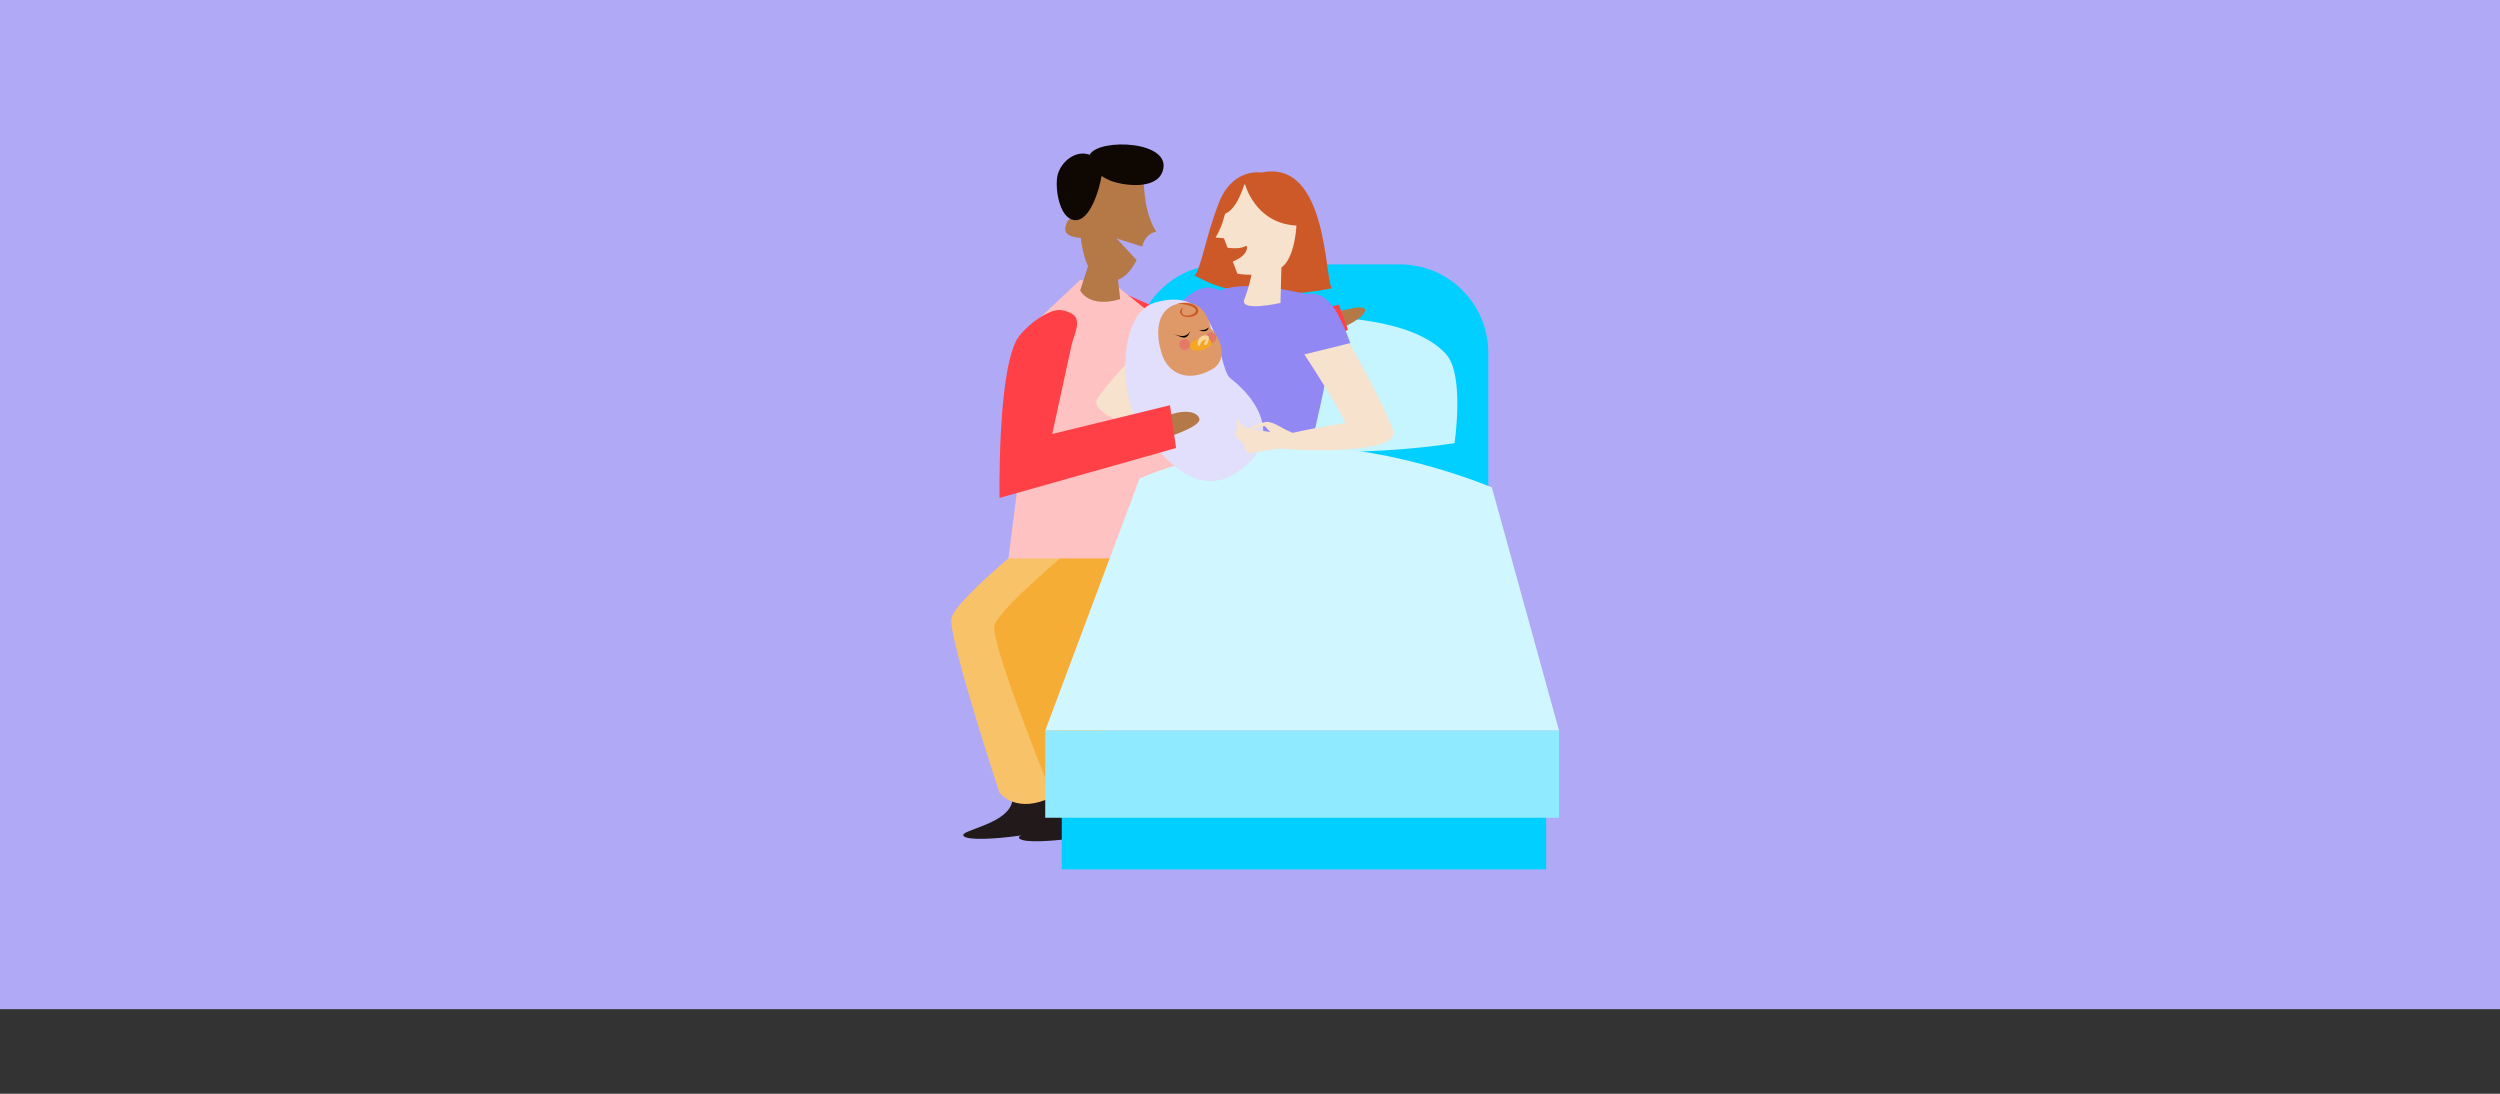<svg xmlns="http://www.w3.org/2000/svg" id="Capa_1" viewBox="0 0 1090 476.88"><rect x="0" y="0" width="1090" height="476.88" fill="#333333" stroke="none"/><defs><style>      .cls-1 {        fill: #ff4147;      }      .cls-2 {        fill: #e4796a;      }      .cls-3 {        fill: #9188f3;      }      .cls-4 {        fill: #f6ad35;      }      .cls-5 {        fill: #ce5928;      }      .cls-6 {        fill: #0f0702;      }      .cls-7 {        fill: #d0f6ff;      }      .cls-8 {        fill: #fad596;      }      .cls-9 {        fill: #f6e2cd;      }      .cls-10 {        fill: #f8c269;      }      .cls-11 {        fill: #b47946;      }      .cls-12 {        fill: #00cfff;      }      .cls-13 {        fill: #ffc2c3;      }      .cls-14 {        fill: #21191a;      }      .cls-15 {        fill: #90eaff;      }      .cls-16 {        fill: #e1dffc;      }      .cls-17 {        fill: #df9968;      }      .cls-18 {        fill: #afa9f6;      }      .cls-19 {        fill: #f5a623;      }      .cls-20 {        fill: #c6f4ff;      }    </style></defs><rect class="cls-18" width="1090" height="440"></rect><g><path class="cls-12" d="M533.04,115.27h77.33c21.25,0,38.51,17.26,38.51,38.51v66.77h-154.35v-66.77c0-21.25,17.26-38.51,38.51-38.51Z"></path><path class="cls-20" d="M634.18,193.22c-30.39,4.66-58.71,3.75-58.71,3.75,0,0-42.4,3.69-57.76-3.75,0,0-8.03-27.46-1.53-39.36,10.8-19.75,59.76-15.56,59.76-15.56,0,0,39.92-.62,54.72,16.33,7.93,9.08,3.52,38.59,3.52,38.59Z"></path><path class="cls-11" d="M580.85,144.89s13.33-5.16,14.28-9.39c.94-4.23-17.23,2.12-17.23,2.12l2.95,7.27Z"></path><path class="cls-1" d="M587.72,143.8l-4-10.97-51.52,13.63-43.6-19.16c-4.89-2.15-10.84.62-13.29,6.19-2.45,5.57-.46,11.82,4.43,13.97l50.08,22c2.92,1.28,6.22.8,8.93-.97l48.98-24.7Z"></path><g><path class="cls-14" d="M464.44,343.76l12.91-3.77s12.96,16.6,11.51,20.12-38.95,8.88-44.08,5.73,28.08-5.56,19.65-22.08Z"></path><path class="cls-14" d="M440.16,342.71l12.91-3.77s12.96,16.6,11.51,20.12-38.95,8.88-44.08,5.73,28.08-5.56,19.65-22.08Z"></path><path class="cls-10" d="M458.36,227.94s-42.19,33.25-43.54,41.69,20.95,76,20.95,76c0,0,6.23,8.44,19.95,3.17,13.72-5.28,8.72-13.72,8.72-13.72v-56.47l30.1-40.64-36.17-10.03Z"></path><path class="cls-4" d="M480.91,227.94s-46,36.68-47.36,45.12,24.77,72.57,24.77,72.57c0,0,6.23,8.44,19.95,3.17,13.72-5.28,8.72-13.72,8.72-13.72l-12.73-48.03,42.82-49.08-36.17-10.03Z"></path><polygon class="cls-13" points="487.68 125.31 507.31 141.13 516.84 243.45 439.69 243.45 452.89 139.07 470.96 122.02 487.68 125.31"></polygon><path class="cls-11" d="M486.8,103.94l11.15,3.57c.12-.35.24-.68.34-.99,1.85-5.38,5.85-5.43,5.85-5.43,0,0-2.08-3.04-3.66-8.51-1.57-5.47-2.02-15.34-2.02-15.34l-21.34-3.4s-4.84,21.58-6.56,21.83c-1.72.24-5.08-2.41-6.09,3.7-.7,4.24,6.75,4.31,6.75,4.31,0,0,1.52,18.89,11.51,19.15,6.57.17,10.42-4.61,12.82-9.44l-8.75-9.45Z"></path><path class="cls-11" d="M476.16,110.66l-5.2,15.97s3.65,7.87,17.35,3.82c.35.69-1.74-15.4-1.74-15.4l-8.31-4.39"></path><path class="cls-6" d="M475.08,67.48c-5.84-2.16-12.04,2.58-13.83,8.34-1.54,4.96.26,19.4,7.21,20.15,6.89.75,11.02-13.98,11.81-19.25,1.36.82,2.59,1.55,3.6,1.95,5.85,2.33,19.99,4.22,22.95-3.77,5.01-13.53-27.73-14.85-31.74-7.42Z"></path></g><g><path class="cls-5" d="M550.04,75.23s-12.65-2.26-18.65,13.3c-5.99,15.56-8.04,29.94-10.68,31.62,1.42-.07,17.84,13.77,60.05,5.54-3.29-2.74-1.48-56.59-30.72-50.46Z"></path><path class="cls-9" d="M561.47,82.84c-5.96-1.15-20.21-5.56-24.39.47,0,0-2.42,7.86-3.69,12.45-1.27,4.59-3.4,7.79-3.4,7.79l3.66.34,1.57,4.13c2.3.29,6.08.5,8.08-.88.99.45.57,4.43-5.81,6.87l2.02,5.32s10.44,2.05,18.78-2.5c8.34-4.54,9.13-32.85,3.17-33.99Z"></path><path class="cls-5" d="M542.68,79.82s4.22,17.61,22.61,18.53c3.52.86,7.68-27.6-22.61-18.53Z"></path><path class="cls-5" d="M542.68,79.82s-3.6,13.42-9.99,13.62c1.31.19-2.2-14.44,9.99-13.62Z"></path><path class="cls-3" d="M532.5,126.44c-7.42,2.78-10.64,9.43-11.46,18.04-1.15,12.13-.74,26.83,1.22,38.85,1.07,6.55-2.91,19.36,2.25,23.26,4.7,3.56,26.4,4.75,31.94,5.64,5.12.83,14.56,1.81,19.12-1.6,4.75-3.55-3.73-17.05-2.34-23.09,3.17-13.84,6.74-28.93,7.47-43.01.45-8.64-3.23-10.62-9.51-15.82,0,0-25.77-7.1-38.68-2.27Z"></path><path class="cls-9" d="M546.23,116.07s-.6,6.41-3.73,14.53c-2.13,5.53,15.8,1.48,15.8,1.48l.49-19.46-12.56,3.45Z"></path><path class="cls-9" d="M544.29,191.59c.43-1.35,1.78-5.02,1.06-5.22-.45-.13-1.22,1.12-1.82,2.3-.23.1-.47.19-.72.29-.41-.55-.79-.93-1.01-.95-.26-.03-.19.54,0,1.26-.32.08-.63.12-.93.12-1.82-.02-10.79-.97-10.79-.97,0,0,2.1-1.43,2.74-1.8.65-.37,2.7,1.66,3.87,2.05,1.17.39,2.35.28,2.35.28,0,0-1.84-1.91-5.29-3.95-3.14-1.86-7.66.54-13.18,1.14-10.95-5.82-21.01-10.18-21.01-10.18,5.4-7.18,33.54-31.6,33.54-31.6,3.3-10.66-6.81-18.28-11.23-16.01-4.42,2.28-35.58,33.81-43.3,45.21-5.39,7.96,27.72,17.33,45.89,20.74,5.63,2.45,11.57,5.44,12.03,5.43.8-.02,2.51-1.38,2.71-2.11s.34-1,.34-1c0,0,4.74-1.98,5.06-3.35.09-.4-.05-1.02-.32-1.69Z"></path><path class="cls-3" d="M506.86,140.59l20.16,13.2s18.06-17.83,8.9-24.6c-9.16-6.77-15.16-5.52-29.06,11.4Z"></path></g><g><rect class="cls-12" x="462.93" y="337.54" width="211.19" height="41.52"></rect><path class="cls-7" d="M496.86,208.58s30.13-13.79,71.07-13.79,82.53,17.73,82.53,17.73l29.29,106.03h-224.03l41.14-109.97Z"></path><rect class="cls-15" x="455.72" y="318.54" width="224.03" height="38"></rect></g><g><path class="cls-16" d="M503.69,131.88c29.16-8.52,26.72,28.35,32.76,33.07,16.38,12.8,20.97,30.17,1.64,41.79s-36.04-13.26-42.59-23.91-8.63-46.04,8.19-50.95Z"></path><path class="cls-17" d="M528.14,161.2c-11.16,6.03-18.62.73-21.12-5.64-2.44-6.24-4.82-20.01,6.36-23.09h0c.23-.06.47-.12.71-.18.33-.08.66-.14.98-.19,0,0,0,0,.02,0,11.1-1.73,12.85,11.32,12.85,11.32,3.05,2.11,8.77,13.14.19,17.78Z"></path><path class="cls-5" d="M515.08,137.23c-1.74-2.1.89-3.22,1.02-3.27-.08.07-1.39,1.21-.51,2.84.91,1.67,5.9.47,5.75-1.46s-5-2.86-7.96-2.87c.23-.06.47-.12.71-.18.33-.08.66-.14.98-.19,0,0,0,0,.02,0,.37-.04,5.75-.51,7.19,2.62,1.49,3.24-5.43,4.66-7.21,2.51Z"></path><path d="M522.78,143.82s3.25,1.96,4.3-1.09c0,0-1.67,1.65-4.3,1.09Z"></path><path d="M518.85,144.48s-.77,2.88-2.74,2.69-4.33-1.69-4.33-1.69c0,0,4.92,2.88,7.07-1Z"></path><circle class="cls-2" cx="527.97" cy="147.18" r="2.33"></circle><circle class="cls-2" cx="516.48" cy="150.23" r="2.33"></circle><path class="cls-19" d="M523.09,147.92s-4.84.32-4.17,3.27c.84,3.71,9.8.47,9.33-1.55s-1.79-2.54-5.16-1.72Z"></path><path class="cls-8" d="M522.23,150.3s-.54-3.59,2.97-4.06c3.07-.41,1.69,2.68.98,3.99,0,0-1.31.69-1.15-.4.16-1.03,1.34-1.94.35-1.72-1.63.36-2.16,2.33-2.16,2.33,0,0-.66.87-1.01-.15Z"></path></g><g><path class="cls-11" d="M509.87,190.33s14.05-4.53,13.05-7.83c-1-3.3-7.78-4.74-17.86.51-.11-.26,4.81,7.33,4.81,7.33Z"></path><path class="cls-1" d="M512.75,195.34l-76.94,21.75s-.92-51.84,7.09-68.23c2.64-5.42,13.91-14.51,19.85-13.66,1.73.25,3.57.91,5.03,1.88,4.01,2.68.28,9.51-.52,13.16-1.23,5.63-2.46,11.27-3.68,16.9-1.6,7.36-3.21,14.71-4.81,22.07l51.33-12.53,2.66,18.65Z"></path></g><g><path class="cls-9" d="M539.27,187.68c-.06-1.42-.38-5.31.36-5.31.47,0,.88,1.4,1.15,2.7.2.15.4.31.62.47.54-.42,1.01-.68,1.22-.65.26.04.04.57-.34,1.22.29.16.58.29.86.36,1.76.47,10.66,1.93,10.66,1.93,0,0-1.64-1.93-2.17-2.46-.53-.53-3.05.88-4.28.94-1.23.06-2.34-.36-2.34-.36,0,0,2.29-1.35,6.15-2.4,3.52-.96,7.24,2.55,12.4,4.6,12.1-2.7,22.96-4.23,22.96-4.23-3.29-8.36-23.93-39.37-23.93-39.37-.35-11.15,11.42-15.82,15.08-12.45,3.66,3.37,25.32,42.05,29.73,55.09,3.08,9.11-31.33,9.34-49.76,7.8-6.07.87-12.6,2.17-13.04,2.04-.76-.23-2.05-1.99-2.05-2.75,0-.76-.06-1.05-.06-1.05,0,0-4.04-3.16-3.98-4.57.02-.41.32-.97.75-1.54Z"></path><path class="cls-3" d="M588.74,149.57l-23.39,5.79s-11.15-22.8-.27-26.16c10.88-3.36,16.13-.19,23.66,20.37Z"></path></g></g></svg>